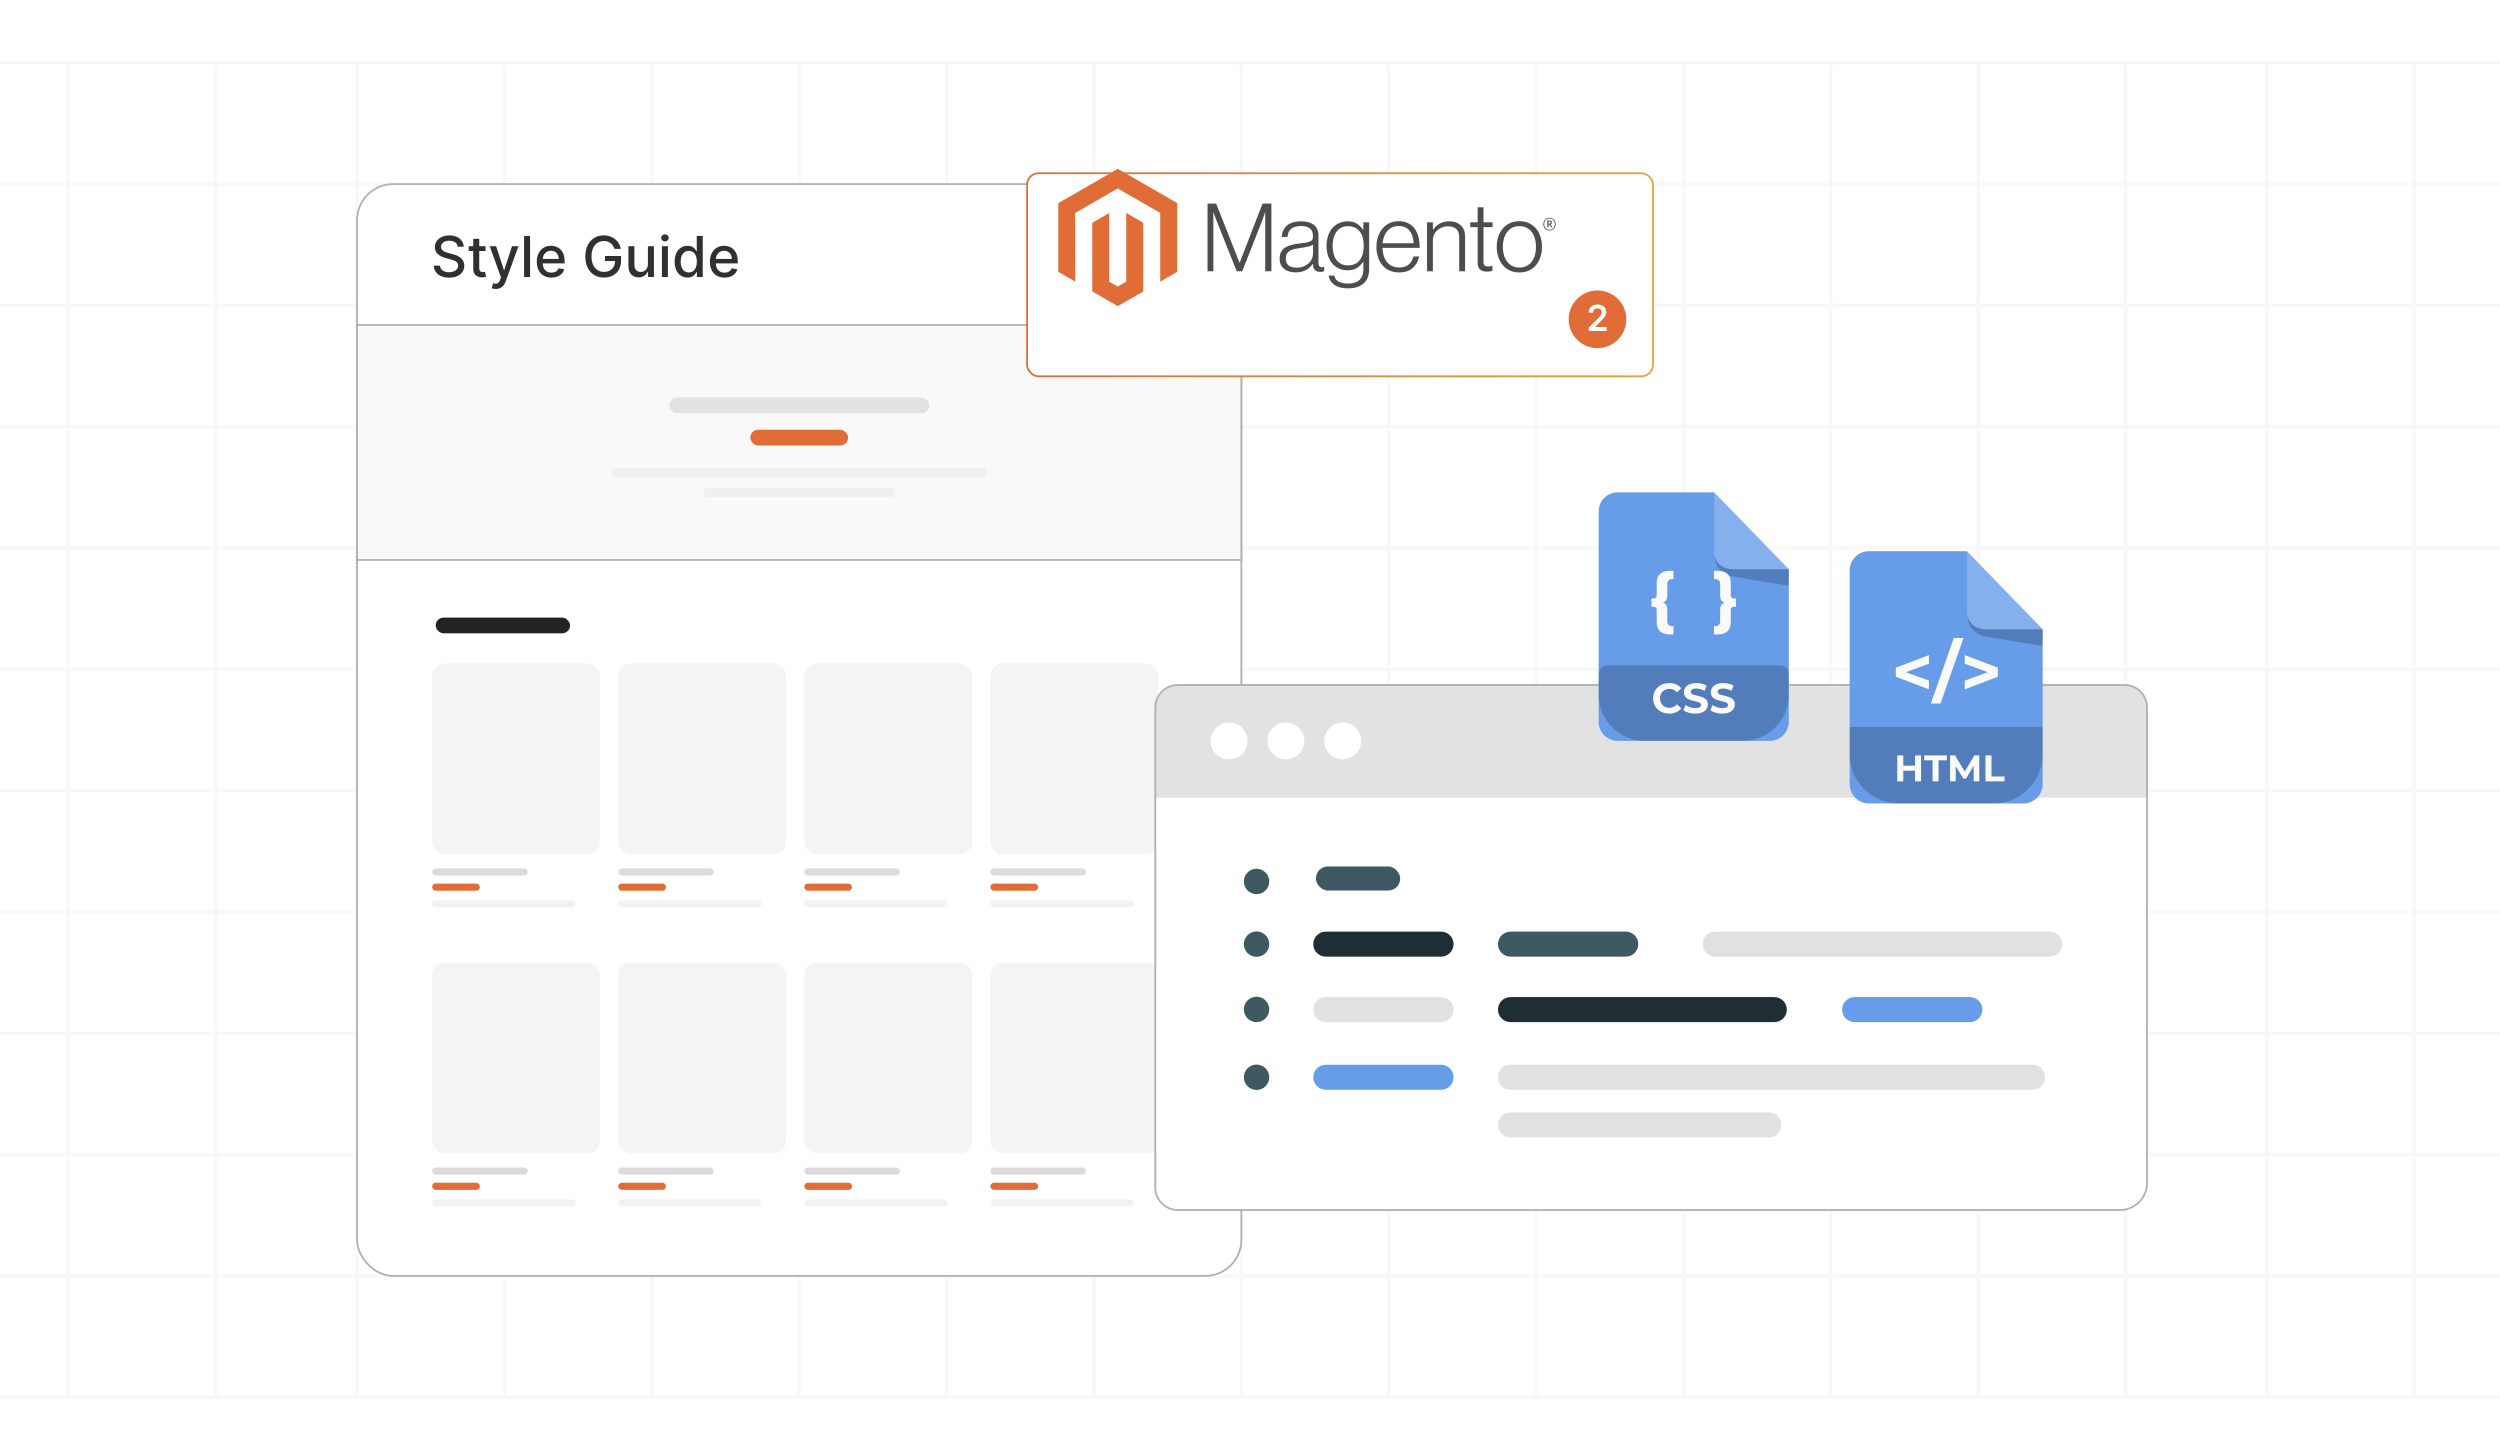 <?xml version="1.0" encoding="UTF-8"?>
<svg id="Layer_1" data-name="Layer 1" xmlns="http://www.w3.org/2000/svg" xmlns:xlink="http://www.w3.org/1999/xlink" viewBox="0 0 350 200">
  <defs>
    <clipPath id="clippath">
      <rect width="350" height="200" fill="none"/>
    </clipPath>
    <filter id="drop-shadow-1" x="116.52" y="50.72" width="229.2" height="163.92" filterUnits="userSpaceOnUse">
      <feOffset dx="3" dy="3"/>
      <feGaussianBlur result="blur" stdDeviation="15"/>
      <feFlood flood-color="#000" flood-opacity=".1"/>
      <feComposite in2="blur" operator="in"/>
      <feComposite in="SourceGraphic"/>
    </filter>
    <linearGradient id="linear-gradient" x1="138.667" y1="33.464" x2="226.54" y2="33.464" gradientUnits="userSpaceOnUse">
      <stop offset="0" stop-color="#e16c37"/>
      <stop offset="1" stop-color="#e1a337"/>
    </linearGradient>
    <filter id="drop-shadow-2" x="113.52" y="-6.04" width="148.08" height="89.04" filterUnits="userSpaceOnUse">
      <feOffset dx="5" dy="5"/>
      <feGaussianBlur result="blur-2" stdDeviation="10"/>
      <feFlood flood-color="#3d3d3d" flood-opacity=".1"/>
      <feComposite in2="blur-2" operator="in"/>
      <feComposite in="SourceGraphic"/>
    </filter>
  </defs>
  <g clip-path="url(#clippath)">
    <rect x="-77.061" y="-10.017" width="549.082" height="219.633" fill="#fff"/>
    <g>
      <g opacity=".2">
        <g opacity=".3">
          <rect x="-90.638" y="8.788" width="531.275" height="186.824" fill="none" stroke="#8e8e8e" stroke-linecap="round" stroke-miterlimit="10" stroke-width=".5"/>
          <line x1="-90.638" y1="59.74" x2="440.638" y2="59.74" fill="none" stroke="#8e8e8e" stroke-linecap="round" stroke-miterlimit="10" stroke-width=".5"/>
          <line x1="-90.638" y1="76.724" x2="440.638" y2="76.724" fill="none" stroke="#8e8e8e" stroke-linecap="round" stroke-miterlimit="10" stroke-width=".5"/>
          <line x1="-90.638" y1="93.708" x2="440.638" y2="93.708" fill="none" stroke="#8e8e8e" stroke-linecap="round" stroke-miterlimit="10" stroke-width=".5"/>
          <line x1="-90.638" y1="25.772" x2="440.638" y2="25.772" fill="none" stroke="#8e8e8e" stroke-linecap="round" stroke-miterlimit="10" stroke-width=".5"/>
          <line x1="-90.638" y1="42.756" x2="440.638" y2="42.756" fill="none" stroke="#8e8e8e" stroke-linecap="round" stroke-miterlimit="10" stroke-width=".5"/>
          <line x1="-90.638" y1="110.692" x2="440.638" y2="110.692" fill="none" stroke="#8e8e8e" stroke-linecap="round" stroke-miterlimit="10" stroke-width=".5"/>
          <line x1="-90.638" y1="127.676" x2="440.638" y2="127.676" fill="none" stroke="#8e8e8e" stroke-linecap="round" stroke-miterlimit="10" stroke-width=".5"/>
          <line x1="-90.638" y1="144.66" x2="440.638" y2="144.66" fill="none" stroke="#8e8e8e" stroke-linecap="round" stroke-miterlimit="10" stroke-width=".5"/>
          <line x1="-90.638" y1="161.644" x2="440.638" y2="161.644" fill="none" stroke="#8e8e8e" stroke-linecap="round" stroke-miterlimit="10" stroke-width=".5"/>
          <line x1="-90.638" y1="178.628" x2="440.638" y2="178.628" fill="none" stroke="#8e8e8e" stroke-linecap="round" stroke-miterlimit="10" stroke-width=".5"/>
          <line x1="49.989" y1="8.788" x2="49.989" y2="195.612" fill="none" stroke="#8e8e8e" stroke-linecap="round" stroke-miterlimit="10" stroke-width=".5"/>
          <line x1="70.622" y1="8.788" x2="70.622" y2="195.612" fill="none" stroke="#8e8e8e" stroke-linecap="round" stroke-miterlimit="10" stroke-width=".5"/>
          <line x1="91.256" y1="8.788" x2="91.256" y2="195.612" fill="none" stroke="#8e8e8e" stroke-linecap="round" stroke-miterlimit="10" stroke-width=".5"/>
          <line x1="111.889" y1="8.788" x2="111.889" y2="195.612" fill="none" stroke="#8e8e8e" stroke-linecap="round" stroke-miterlimit="10" stroke-width=".5"/>
          <line x1="132.522" y1="8.788" x2="132.522" y2="195.612" fill="none" stroke="#8e8e8e" stroke-linecap="round" stroke-miterlimit="10" stroke-width=".5"/>
          <line x1="153.155" y1="8.788" x2="153.155" y2="195.612" fill="none" stroke="#8e8e8e" stroke-linecap="round" stroke-miterlimit="10" stroke-width=".5"/>
          <line x1="173.789" y1="8.788" x2="173.789" y2="195.612" fill="none" stroke="#8e8e8e" stroke-linecap="round" stroke-miterlimit="10" stroke-width=".5"/>
          <line x1="194.422" y1="8.788" x2="194.422" y2="195.612" fill="none" stroke="#8e8e8e" stroke-linecap="round" stroke-miterlimit="10" stroke-width=".5"/>
          <line x1="215.055" y1="8.788" x2="215.055" y2="195.612" fill="none" stroke="#8e8e8e" stroke-linecap="round" stroke-miterlimit="10" stroke-width=".5"/>
          <line x1="235.689" y1="8.788" x2="235.689" y2="195.612" fill="none" stroke="#8e8e8e" stroke-linecap="round" stroke-miterlimit="10" stroke-width=".5"/>
          <line x1="256.322" y1="8.788" x2="256.322" y2="195.612" fill="none" stroke="#8e8e8e" stroke-linecap="round" stroke-miterlimit="10" stroke-width=".5"/>
          <line x1="9.557" y1="8.788" x2="9.557" y2="195.612" fill="none" stroke="#8e8e8e" stroke-linecap="round" stroke-miterlimit="10" stroke-width=".5"/>
          <line x1="30.19" y1="8.788" x2="30.19" y2="195.612" fill="none" stroke="#8e8e8e" stroke-linecap="round" stroke-miterlimit="10" stroke-width=".5"/>
          <line x1="276.955" y1="8.788" x2="276.955" y2="195.612" fill="none" stroke="#8e8e8e" stroke-linecap="round" stroke-miterlimit="10" stroke-width=".5"/>
          <line x1="297.588" y1="8.788" x2="297.588" y2="195.612" fill="none" stroke="#8e8e8e" stroke-linecap="round" stroke-miterlimit="10" stroke-width=".5"/>
          <line x1="317.37" y1="8.788" x2="317.37" y2="195.612" fill="none" stroke="#8e8e8e" stroke-linecap="round" stroke-miterlimit="10" stroke-width=".5"/>
          <line x1="338.003" y1="8.788" x2="338.003" y2="195.612" fill="none" stroke="#8e8e8e" stroke-linecap="round" stroke-miterlimit="10" stroke-width=".5"/>
        </g>
      </g>
      <g>
        <rect x="49.989" y="25.772" width="123.8" height="152.856" rx="5.048" ry="5.048" fill="#fff" stroke="#afafaf" stroke-miterlimit="10" stroke-width=".25"/>
        <g>
          <rect x="49.989" y="45.503" width="123.8" height="32.89" fill="#f9f9f9" stroke="#afafaf" stroke-miterlimit="10" stroke-width=".25"/>
          <rect x="60.49" y="92.877" width="23.509" height="26.717" rx="1.746" ry="1.746" fill="#f4f4f4"/>
          <rect x="86.544" y="92.877" width="23.509" height="26.717" rx="1.746" ry="1.746" fill="#f4f4f4"/>
          <rect x="112.597" y="92.877" width="23.509" height="26.717" rx="1.746" ry="1.746" fill="#f4f4f4"/>
          <rect x="138.651" y="92.877" width="23.509" height="26.717" rx="1.746" ry="1.746" fill="#f4f4f4"/>
          <rect x="60.998" y="86.468" width="18.809" height="2.197" rx="1.099" ry="1.099" fill="#232323"/>
          <g>
            <rect x="105.048" y="60.166" width="13.682" height="2.197" rx="1.099" ry="1.099" fill="#e16c37"/>
            <rect x="93.703" y="55.658" width="36.372" height="2.197" rx="1.099" ry="1.099" fill="#e2e2e2"/>
            <rect x="85.645" y="65.527" width="52.489" height="1.278" rx=".639" ry=".639" fill="#efefef"/>
            <rect x="98.434" y="68.324" width="26.909" height="1.278" rx=".639" ry=".639" fill="#efefef"/>
          </g>
          <g>
            <rect x="60.49" y="121.573" width="13.388" height=".998" rx=".499" ry=".499" fill="#dbdbdb"/>
            <rect x="60.49" y="126.042" width="20.089" height=".998" rx=".499" ry=".499" fill="#f2f2f2"/>
            <rect x="60.49" y="123.705" width="6.694" height=".998" rx=".499" ry=".499" fill="#e16c37"/>
          </g>
          <g>
            <rect x="86.544" y="121.573" width="13.388" height=".998" rx=".499" ry=".499" fill="#dbdbdb"/>
            <rect x="86.544" y="126.042" width="20.089" height=".998" rx=".499" ry=".499" fill="#f2f2f2"/>
            <rect x="86.544" y="123.705" width="6.694" height=".998" rx=".499" ry=".499" fill="#e16c37"/>
          </g>
          <g>
            <rect x="112.597" y="121.573" width="13.388" height=".998" rx=".499" ry=".499" fill="#dbdbdb"/>
            <rect x="112.597" y="126.042" width="20.089" height=".998" rx=".499" ry=".499" fill="#f2f2f2"/>
            <rect x="112.597" y="123.705" width="6.694" height=".998" rx=".499" ry=".499" fill="#e16c37"/>
          </g>
          <g>
            <rect x="138.651" y="121.573" width="13.388" height=".998" rx=".499" ry=".499" fill="#dbdbdb"/>
            <rect x="138.651" y="126.042" width="20.089" height=".998" rx=".499" ry=".499" fill="#f2f2f2"/>
            <rect x="138.651" y="123.705" width="6.694" height=".998" rx=".499" ry=".499" fill="#e16c37"/>
          </g>
          <rect x="60.49" y="134.755" width="23.509" height="26.717" rx="1.746" ry="1.746" fill="#f4f4f4"/>
          <rect x="86.544" y="134.755" width="23.509" height="26.717" rx="1.746" ry="1.746" fill="#f4f4f4"/>
          <rect x="112.597" y="134.755" width="23.509" height="26.717" rx="1.746" ry="1.746" fill="#f4f4f4"/>
          <rect x="138.651" y="134.755" width="23.509" height="26.717" rx="1.746" ry="1.746" fill="#f4f4f4"/>
          <g>
            <rect x="60.49" y="163.451" width="13.388" height=".998" rx=".499" ry=".499" fill="#dbdbdb"/>
            <rect x="60.49" y="167.92" width="20.089" height=".998" rx=".499" ry=".499" fill="#f2f2f2"/>
            <rect x="60.49" y="165.583" width="6.694" height=".998" rx=".499" ry=".499" fill="#e16c37"/>
          </g>
          <g>
            <rect x="86.544" y="163.451" width="13.388" height=".998" rx=".499" ry=".499" fill="#dbdbdb"/>
            <rect x="86.544" y="167.92" width="20.089" height=".998" rx=".499" ry=".499" fill="#f2f2f2"/>
            <rect x="86.544" y="165.583" width="6.694" height=".998" rx=".499" ry=".499" fill="#e16c37"/>
          </g>
          <g>
            <rect x="112.597" y="163.451" width="13.388" height=".998" rx=".499" ry=".499" fill="#dbdbdb"/>
            <rect x="112.597" y="167.92" width="20.089" height=".998" rx=".499" ry=".499" fill="#f2f2f2"/>
            <rect x="112.597" y="165.583" width="6.694" height=".998" rx=".499" ry=".499" fill="#e16c37"/>
          </g>
          <g>
            <rect x="138.651" y="163.451" width="13.388" height=".998" rx=".499" ry=".499" fill="#dbdbdb"/>
            <rect x="138.651" y="167.92" width="20.089" height=".998" rx=".499" ry=".499" fill="#f2f2f2"/>
            <rect x="138.651" y="165.583" width="6.694" height=".998" rx=".499" ry=".499" fill="#e16c37"/>
          </g>
        </g>
      </g>
      <g filter="url(#drop-shadow-1)">
        <path d="M161.909,92.899h132.511c1.749,0,3.169,1.42,3.169,3.169v66.549c0,2.091-1.698,3.789-3.789,3.789h-131.891c-1.749,0-3.169-1.42-3.169-3.169v-67.169c0-1.749,1.42-3.169,3.169-3.169Z" fill="#fff"/>
        <path d="M162.213,92.899h131.903c1.917,0,3.473,1.556,3.473,3.473v12.312h-138.849v-12.312c0-1.917,1.556-3.473,3.473-3.473Z" fill="#e2e2e2"/>
        <g>
          <circle cx="169.073" cy="100.725" r="2.586" fill="#fff"/>
          <path d="M179.614,100.725c0,1.428-1.158,2.586-2.586,2.586s-2.586-1.158-2.586-2.586,1.158-2.586,2.586-2.586,2.586,1.158,2.586,2.586Z" fill="#fff"/>
          <circle cx="184.984" cy="100.725" r="2.586" fill="#fff"/>
        </g>
        <g>
          <path d="M198.748,130.929h-16.141c-.967,0-1.751-.784-1.751-1.751h0c0-.967.784-1.751,1.751-1.751h16.141c.967,0,1.751.784,1.751,1.751h0c0,.967-.784,1.751-1.751,1.751Z" fill="#1e2e34"/>
          <path d="M198.748,140.096h-16.141c-.967,0-1.751-.784-1.751-1.751h0c0-.967.784-1.751,1.751-1.751h16.141c.967,0,1.751.784,1.751,1.751h0c0,.967-.784,1.751-1.751,1.751Z" fill="#e1e1e1"/>
          <path d="M283.953,130.929h-46.817c-.967,0-1.751-.784-1.751-1.751h0c0-.967.784-1.751,1.751-1.751h46.817c.967,0,1.751.784,1.751,1.751h0c0,.967-.784,1.751-1.751,1.751Z" fill="#e1e1e1"/>
          <path d="M198.748,149.569h-16.141c-.967,0-1.751-.784-1.751-1.751h0c0-.967.784-1.751,1.751-1.751h16.141c.967,0,1.751.784,1.751,1.751h0c0,.967-.784,1.751-1.751,1.751Z" fill="#679ce8"/>
          <path d="M272.785,140.096h-16.141c-.967,0-1.751-.784-1.751-1.751h0c0-.967.784-1.751,1.751-1.751h16.141c.967,0,1.751.784,1.751,1.751h0c0,.967-.784,1.751-1.751,1.751Z" fill="#679ce8"/>
          <path d="M224.607,130.929h-16.141c-.967,0-1.751-.784-1.751-1.751h0c0-.967.784-1.751,1.751-1.751h16.141c.967,0,1.751.784,1.751,1.751h0c0,.967-.784,1.751-1.751,1.751Z" fill="#3f5963"/>
          <path d="M245.404,140.096h-36.938c-.967,0-1.751-.784-1.751-1.751h0c0-.967.784-1.751,1.751-1.751h36.938c.967,0,1.751.784,1.751,1.751h0c0,.967-.784,1.751-1.751,1.751Z" fill="#1e2e34"/>
          <path d="M281.635,149.569h-73.248c-.924,0-1.672-.784-1.672-1.751h0c0-.967.749-1.751,1.672-1.751h73.248c.924,0,1.672.784,1.672,1.751h0c0,.967-.749,1.751-1.672,1.751Z" fill="#e1e1e1"/>
          <path d="M244.635,156.242h-36.169c-.967,0-1.751-.784-1.751-1.751h0c0-.967.784-1.751,1.751-1.751h36.169c.967,0,1.751.784,1.751,1.751h0c0,.967-.784,1.751-1.751,1.751Z" fill="#e1e1e1"/>
          <path d="M174.695,129.178c0,.983-.796,1.779-1.779,1.779s-1.779-.796-1.779-1.779.796-1.779,1.779-1.779,1.779.796,1.779,1.779Z" fill="#3f5963"/>
          <path d="M174.695,120.405c0,.983-.796,1.779-1.779,1.779s-1.779-.796-1.779-1.779.796-1.779,1.779-1.779,1.779.796,1.779,1.779Z" fill="#3f5963"/>
          <circle cx="172.916" cy="138.317" r="1.779" fill="#3f5963"/>
          <circle cx="172.916" cy="147.818" r="1.779" fill="#3f5963"/>
        </g>
        <rect x="181.223" y="118.301" width="11.806" height="3.378" rx="1.689" ry="1.689" fill="#3f5963"/>
        <path d="M161.909,92.899h132.511c1.749,0,3.169,1.42,3.169,3.169v66.549c0,2.091-1.698,3.789-3.789,3.789h-131.891c-1.749,0-3.169-1.42-3.169-3.169v-67.169c0-1.749,1.42-3.169,3.169-3.169Z" fill="none" stroke="#afafaf" stroke-miterlimit="10" stroke-width=".25"/>
      </g>
      <g>
        <g>
          <path d="M247.767,103.722h-21.29c-1.471,0-2.664-1.193-2.664-2.664v-29.468c0-1.471,1.193-2.664,2.664-2.664h13.502l10.452,10.773v21.359c0,1.471-1.193,2.664-2.664,2.664Z" fill="#679ce8"/>
          <g opacity=".2">
            <path d="M225.052,93.164h24.14c.684,0,1.239.555,1.239,1.239v2.84c0,3.576-2.903,6.479-6.479,6.479h-13.661c-3.576,0-6.479-2.903-6.479-6.479v-2.84c0-.684.555-1.239,1.239-1.239Z"/>
          </g>
          <g opacity=".2">
            <path d="M239.979,68.926v8.293c0,1.368,1.109,2.478,2.477,2.478l7.974.001-10.452-10.773Z" fill="#fff"/>
          </g>
          <g opacity=".2">
            <path d="M240.087,77.947s-.105,2.011,2.185,2.673c.086.025.174.043.262.059,1.041.186,7.896,1.405,7.896,1.248v-2.229h-7.974s-1.991-.068-2.369-1.751Z"/>
          </g>
        </g>
        <g>
          <path d="M231.432,97.764c0-1.248.959-2.141,2.247-2.141.716,0,1.313.26,1.703.734l-.615.568c-.278-.32-.627-.485-1.041-.485-.775,0-1.325.544-1.325,1.325s.55,1.325,1.325,1.325c.414,0,.763-.166,1.041-.491l.615.568c-.39.479-.988.739-1.709.739-1.283,0-2.241-.893-2.241-2.141Z" fill="#fafafa"/>
          <path d="M235.664,99.426l.325-.722c.349.254.869.432,1.366.432.568,0,.798-.189.798-.443,0-.775-2.407-.242-2.407-1.78,0-.704.568-1.289,1.744-1.289.52,0,1.052.124,1.437.367l-.295.728c-.384-.219-.781-.325-1.147-.325-.568,0-.786.213-.786.473,0,.763,2.407.237,2.407,1.757,0,.692-.574,1.283-1.756,1.283-.656,0-1.319-.195-1.686-.479Z" fill="#fafafa"/>
          <path d="M239.436,99.426l.325-.722c.349.254.87.432,1.367.432.568,0,.798-.189.798-.443,0-.775-2.407-.242-2.407-1.78,0-.704.568-1.289,1.745-1.289.52,0,1.053.124,1.437.367l-.296.728c-.384-.219-.781-.325-1.147-.325-.568,0-.786.213-.786.473,0,.763,2.407.237,2.407,1.757,0,.692-.574,1.283-1.756,1.283-.657,0-1.319-.195-1.686-.479Z" fill="#fafafa"/>
        </g>
        <g>
          <path d="M232.784,84.366c.438.133.637.409.637,1.065v1.522c0,.447.229.704.694.704h.171v1.16h-.551c-1.189,0-1.798-.609-1.798-1.702v-1.721c0-.304-.161-.447-.418-.447h-.314v-1.16h.314c.257,0,.418-.143.418-.447v-1.721c0-1.094.609-1.702,1.798-1.702h.551v1.16h-.171c-.466,0-.694.257-.694.704v1.522c0,.656-.2.932-.637,1.065Z" fill="#fafafa"/>
          <path d="M243.037,83.786v1.16h-.314c-.257,0-.418.143-.418.447v1.721c0,1.094-.609,1.702-1.798,1.702h-.551v-1.16h.171c.466,0,.694-.257.694-.704v-1.522c0-.656.2-.932.637-1.065-.438-.133-.637-.409-.637-1.065v-1.522c0-.447-.229-.704-.694-.704h-.171v-1.16h.551c1.189,0,1.798.609,1.798,1.702v1.721c0,.304.162.447.418.447h.314Z" fill="#fafafa"/>
        </g>
      </g>
      <g>
        <g>
          <path d="M283.269,112.488h-21.612c-1.493,0-2.704-1.211-2.704-2.704v-29.913c0-1.494,1.211-2.704,2.704-2.704h13.706l10.61,10.935v21.682c0,1.493-1.211,2.704-2.704,2.704Z" fill="#679ce8"/>
          <g opacity=".2">
            <path d="M258.953,101.77h27.02v3.821c0,3.806-3.09,6.897-6.897,6.897h-13.227c-3.806,0-6.897-3.09-6.897-6.897v-3.821h0Z"/>
          </g>
          <g opacity=".2">
            <path d="M275.363,77.166v8.419c0,1.389,1.126,2.515,2.515,2.515l8.095.001-10.61-10.935Z" fill="#fff"/>
          </g>
          <g opacity=".2">
            <path d="M275.474,86.323s-.106,2.042,2.218,2.713c.087.025.177.044.266.06,1.057.189,8.015,1.427,8.015,1.267v-2.262h-8.095s-2.021-.069-2.404-1.778Z"/>
          </g>
        </g>
        <g>
          <path d="M270.05,92.92l-3.244,1.188,3.244,1.179v1.218l-4.636-1.763v-1.266l4.636-1.763v1.208Z" fill="#fafafa"/>
          <path d="M273.535,89.316h1.354l-3.215,9.176h-1.354l3.215-9.176Z" fill="#fafafa"/>
          <path d="M279.7,93.476v1.266l-4.636,1.763v-1.218l3.244-1.179-3.244-1.188v-1.208l4.636,1.763Z" fill="#fafafa"/>
        </g>
        <g>
          <path d="M268.947,105.759v3.631h-.84v-1.489h-1.65v1.489h-.84v-3.631h.84v1.432h1.65v-1.432h.84Z" fill="#fafafa"/>
          <path d="M270.559,106.443h-1.162v-.685h3.165v.685h-1.162v2.947h-.841v-2.947Z" fill="#fafafa"/>
          <path d="M276.317,109.39l-.005-2.179-1.069,1.795h-.379l-1.063-1.748v2.132h-.788v-3.631h.695l1.359,2.257,1.338-2.257h.69l.01,3.631h-.788Z" fill="#fafafa"/>
          <path d="M277.966,105.759h.84v2.947h1.821v.685h-2.661v-3.631Z" fill="#fafafa"/>
        </g>
      </g>
      <g>
        <rect x="138.792" y="19.25" width="87.622" height="28.429" rx="1.593" ry="1.593" fill="#fff" filter="url(#drop-shadow-2)" stroke="url(#linear-gradient)" stroke-miterlimit="10" stroke-width=".25"/>
        <g id="Logo-2">
          <polygon points="156.495 23.635 148.161 28.445 148.161 38.054 150.54 39.429 150.523 29.819 156.478 26.381 162.433 29.819 162.433 39.425 164.812 38.054 164.812 28.437 156.495 23.635" fill="#e06c37"/>
          <polygon points="157.675 39.427 156.487 40.118 155.292 39.433 155.292 29.819 152.915 31.192 152.919 40.802 156.485 42.862 160.054 40.802 160.054 31.192 157.675 29.819 157.675 39.427" fill="#e06c37"/>
          <path d="M170.261,28.504l3.271,8.265h.027l3.192-8.265h1.245v9.47h-.861v-8.252h-.027c-.045.15-.093.3-.145.449-.045.123-.096.26-.153.409-.057.151-.109.292-.151.424l-2.742,6.969h-.781l-2.77-6.967c-.053-.123-.106-.258-.16-.403-.053-.146-.102-.285-.147-.418-.053-.16-.106-.314-.16-.464h-.027v8.252h-.817v-9.47h1.205Z" fill="#4d4d4d"/>
          <path d="M180.5,38.014c-.257-.071-.498-.192-.708-.357-.2-.16-.361-.364-.47-.596-.115-.238-.172-.516-.172-.834,0-.406.075-.737.225-.993.148-.253.357-.465.609-.615.256-.154.554-.271.894-.351.36-.083.725-.144,1.092-.185.336-.035.621-.073.855-.113.234-.041.423-.092.569-.153.146-.062.251-.143.317-.246.066-.102.099-.241.099-.418v-.132c0-.468-.141-.814-.424-1.039-.283-.225-.689-.338-1.218-.338-1.219,0-1.86.508-1.921,1.524h-.808c.045-.662.29-1.192.735-1.589.445-.398,1.109-.596,1.993-.596.75,0,1.342.166,1.774.498.433.332.649.873.649,1.623v3.721c0,.203.038.351.113.443.076.092.188.143.338.153.046-0.0.093-.004.139-.013.048-.008.103-.023.166-.04h.04v.596c-.073.03-.148.055-.225.073-.109.024-.22.036-.332.034-.3,0-.538-.078-.716-.233-.178-.155-.275-.4-.292-.735v-.145h-.036c-.107.145-.225.282-.351.412-.148.15-.315.279-.498.384-.212.122-.44.215-.676.277-.256.071-.547.106-.874.105-.3.002-.599-.038-.888-.12M182.518,37.294c.287-.119.528-.272.722-.458.369-.347.58-.831.584-1.337v-1.233c-.221.123-.488.218-.802.286s-.638.122-.974.166c-.291.045-.561.091-.808.139-.248.048-.462.125-.642.231-.178.104-.327.252-.43.43-.106.181-.16.417-.16.71,0,.238.042.437.126.596.079.153.192.284.332.384.145.101.31.171.483.206.192.04.388.06.584.059.371,0,.7-.059.987-.178" fill="#4d4d4d"/>
          <path d="M186.791,39.864c-.459-.34-.72-.766-.781-1.279h.794c.071.398.286.682.642.855.357.172.783.258,1.279.258.734,0,1.275-.174,1.623-.523s.523-.828.523-1.438v-1.086h-.04c-.256.388-.552.683-.888.886-.336.203-.764.304-1.285.304-.451,0-.857-.084-1.218-.252-.357-.163-.673-.403-.928-.701-.256-.3-.453-.659-.59-1.079-.137-.42-.206-.881-.206-1.384,0-.556.079-1.048.237-1.476.158-.428.37-.788.636-1.079.259-.287.578-.512.934-.661.358-.15.743-.227,1.132-.225.529,0,.966.108,1.31.326.344.217.631.51.861.88h.04v-1.062h.813v6.583c0,.759-.212,1.373-.636,1.841-.521.547-1.284.821-2.291.821-.848,0-1.502-.17-1.961-.51M190.381,36.397c.363-.504.544-1.166.544-1.986,0-.406-.044-.777-.132-1.113-.088-.336-.225-.625-.412-.867-.183-.241-.421-.434-.695-.563-.279-.133-.603-.2-.974-.2-.68,0-1.208.251-1.583.754-.375.502-.563,1.174-.563,2.014-.003.364.042.727.132,1.079.088.33.221.617.397.861.172.239.399.434.661.569.265.137.578.206.941.206.759,0,1.319-.252,1.682-.756" fill="#4d4d4d"/>
          <path d="M194.526,37.875c-.386-.172-.728-.43-1-.754-.269-.322-.474-.702-.615-1.14s-.212-.913-.212-1.424c0-.512.075-.987.225-1.424s.359-.816.628-1.138c.267-.321.602-.579.981-.756.384-.181.814-.271,1.291-.271.547,0,1.009.104,1.384.311.367.2.681.486.913.834.234.349.4.748.498,1.199.098.457.146.923.145,1.39h-5.218c.005.366.061.729.166,1.079.092.313.24.607.437.867.191.249.439.449.722.584.291.141.631.212,1.02.212.574,0,1.018-.139,1.331-.418.314-.279.536-.652.668-1.119h.796c-.15.68-.459,1.224-.928,1.629-.469.406-1.091.609-1.867.609-.512,0-.967-.09-1.365-.271M197.758,33.107c-.088-.295-.216-.551-.384-.768-.169-.218-.387-.392-.636-.51-.256-.123-.561-.185-.913-.185-.353,0-.66.062-.922.185-.262.118-.495.292-.682.51-.191.226-.341.484-.443.762-.114.307-.187.627-.218.953h4.344c-.006-.321-.055-.639-.145-.947" fill="#4d4d4d"/>
          <path d="M200.605,31.127v1.046h.027c.235-.349.545-.641.907-.855.375-.225.836-.338,1.384-.338.635,0,1.159.183,1.571.55s.617.894.615,1.583v4.863h-.821v-4.783c0-.521-.139-.903-.418-1.147-.279-.244-.661-.365-1.147-.363-.28-.002-.559.048-.821.147-.248.092-.477.229-.676.403-.194.171-.35.381-.458.615-.112.245-.169.512-.166.781v4.346h-.819v-6.849h.821Z" fill="#4d4d4d"/>
          <path d="M207.227,37.743c-.238-.19-.357-.506-.357-.947v-4.993h-1.033v-.676h1.033v-2.106h.821v2.106h1.272v.676h-1.272v4.861c0,.248.055.418.166.51.111.092.276.139.495.139.1-.001.2-.012.298-.034.084-.017.166-.041.246-.073h.04v.701c-.243.082-.499.122-.756.12-.398,0-.715-.095-.953-.286" fill="#4d4d4d"/>
          <path d="M211.393,37.875c-.385-.175-.726-.433-1-.756-.274-.322-.484-.701-.63-1.138s-.218-.911-.218-1.424c0-.512.073-.987.218-1.424s.356-.817.63-1.14c.274-.323.615-.581 1-.756.393-.181.837-.271,1.331-.271s.936.09,1.325.271c.382.177.721.435.993.756.274.322.482.702.622,1.14.14.438.211.913.212,1.424,0,.512-.071.987-.212,1.424s-.349.816-.622,1.138c-.272.321-.611.579-.993.756-.388.181-.829.271-1.325.271s-.939-.09-1.331-.271M213.733,37.233c.288-.147.538-.36.729-.622.195-.265.34-.574.437-.928.194-.738.194-1.513,0-2.251-.097-.354-.242-.663-.437-.928-.191-.262-.44-.474-.729-.622-.291-.151-.626-.226-1.006-.225s-.717.076-1.014.225c-.287.149-.536.362-.729.622-.199.265-.346.574-.443.928-.194.738-.194,1.513,0,2.251.097.353.244.662.443.928.193.259.442.472.729.622.287.15.625.225,1.014.225s.724-.075,1.006-.225" fill="#4d4d4d"/>
          <path d="M216.926,32.265c-.508,0-.861-.353-.861-.88s.361-.884.861-.884.863.357.863.884-.361.88-.863.88M216.926,30.602c-.409,0-.737.281-.737.781s.326.777.737.777.741-.281.741-.777-.33-.781-.741-.781M217.18,31.855l-.292-.418h-.095v.403h-.168v-.979h.296c.204,0,.34.103.34.286,0,.141-.076.231-.197.269l.281.399-.166.04ZM216.924,31.017h-.13v.288h.122c.109,0,.178-.046.178-.145s-.061-.145-.17-.145" fill="#4d4d4d"/>
        </g>
        <g>
          <circle cx="223.651" cy="44.702" r="4.287" fill="#e16c37" stroke="#fff" stroke-miterlimit="10" stroke-width=".5"/>
          <path d="M222.429,45.857l1.27-1.244c.36-.366.546-.584.546-.889,0-.345-.259-.557-.607-.557-.364,0-.6.234-.6.607h-.63c0-.694.514-1.144,1.239-1.144.735,0,1.233.448,1.233,1.06,0,.413-.196.745-.907,1.427l-.63.641v.025h1.592v.553h-2.506v-.478Z" fill="#fff"/>
        </g>
      </g>
      <g>
        <path d="M62.898,33.701c-.707,0-1.154.362-1.154.851-.002.55.595.761,1.044.876l.561.145c.73.18,1.654.582,1.654,1.617,0,.975-.778,1.685-2.128,1.685-1.289,0-2.094-.643-2.15-1.685h.87c.051.626.606.924,1.275.924.738,0,1.275-.371,1.275-.932,0-.511-.475-.713-1.09-.876l-.679-.185c-.924-.25-1.497-.719-1.497-1.519,0-.991.885-1.651,2.039-1.651,1.168,0,1.982.668,2.007,1.589h-.837c-.061-.53-.53-.839-1.19-.839Z" fill="#303030"/>
        <path d="M67.978,35.141h-.885v2.373c0,.485.244.575.517.575.135,0,.239-.025.295-.036l.151.693c-.098.037-.278.087-.544.09-.663.014-1.261-.365-1.258-1.148v-2.546h-.632v-.674h.632v-1.033h.839v1.033h.885v.674Z" fill="#303030"/>
        <path d="M68.837,40.357l.202-.696c.463.124.764.076.974-.485l.124-.34-1.578-4.369h.898l1.092,3.347h.045l1.092-3.347h.901l-1.797,4.941c-.244.671-.696,1.047-1.393,1.047-.261,0-.472-.056-.561-.099Z" fill="#303030"/>
        <path d="M74.21,38.78h-.839v-5.75h.839v5.75Z" fill="#303030"/>
        <path d="M75.142,36.651c0-1.325.791-2.24,1.994-2.24.977,0,1.909.609,1.909,2.167v.297h-3.066c.022.831.506,1.297,1.225,1.297.477,0,.842-.207.994-.615l.794.143c-.191.702-.856,1.165-1.797,1.165-1.272,0-2.052-.876-2.052-2.215ZM78.222,36.247c-.003-.66-.43-1.143-1.081-1.143-.682,0-1.126.531-1.16,1.143h2.241Z" fill="#303030"/>
        <path d="M84.526,33.743c-.975,0-1.719.766-1.719,2.159,0,1.398.739,2.165,1.752,2.165.921,0,1.533-.586,1.553-1.513h-1.42v-.716h2.26v.654c0,1.452-.997,2.367-2.393,2.367-1.558,0-2.614-1.131-2.614-2.951,0-1.836,1.086-2.957,2.575-2.957,1.241,0,2.198.775,2.392,1.895h-.89c-.216-.682-.732-1.103-1.496-1.103Z" fill="#303030"/>
        <path d="M90.708,34.467h.842v4.312h-.825v-.747h-.045c-.199.46-.64.803-1.289.803-.829,0-1.415-.556-1.415-1.625v-2.743h.839v2.642c0,.587.359.963.879.963.472,0,1.016-.348,1.014-1.081v-2.524Z" fill="#303030"/>
        <path d="M92.561,33.302c0-.275.239-.502.531-.502.289,0,.531.227.531.502,0,.275-.242.499-.531.499-.292,0-.531-.225-.531-.499ZM92.668,34.467h.839v4.312h-.839v-4.312Z" fill="#303030"/>
        <path d="M94.445,36.632c0-1.398.767-2.221,1.809-2.221.803,0,1.089.488,1.241.755h.05v-2.137h.84v5.75h-.82v-.671h-.07c-.152.275-.46.755-1.247.755-1.047,0-1.803-.837-1.803-2.232ZM97.559,36.623c0-.901-.393-1.5-1.125-1.5-.758,0-1.14.643-1.14,1.5,0,.865.39,1.524,1.14,1.524.724,0,1.125-.618,1.125-1.524Z" fill="#303030"/>
        <path d="M99.379,36.651c0-1.325.791-2.24,1.994-2.24.977,0,1.909.609,1.909,2.167v.297h-3.066c.022.831.506,1.297,1.225,1.297.477,0,.842-.207.994-.615l.794.143c-.191.702-.856,1.165-1.797,1.165-1.272,0-2.052-.876-2.052-2.215ZM102.46,36.247c-.003-.66-.43-1.143-1.081-1.143-.682,0-1.126.531-1.16,1.143h2.241Z" fill="#303030"/>
      </g>
    </g>
  </g>
</svg>